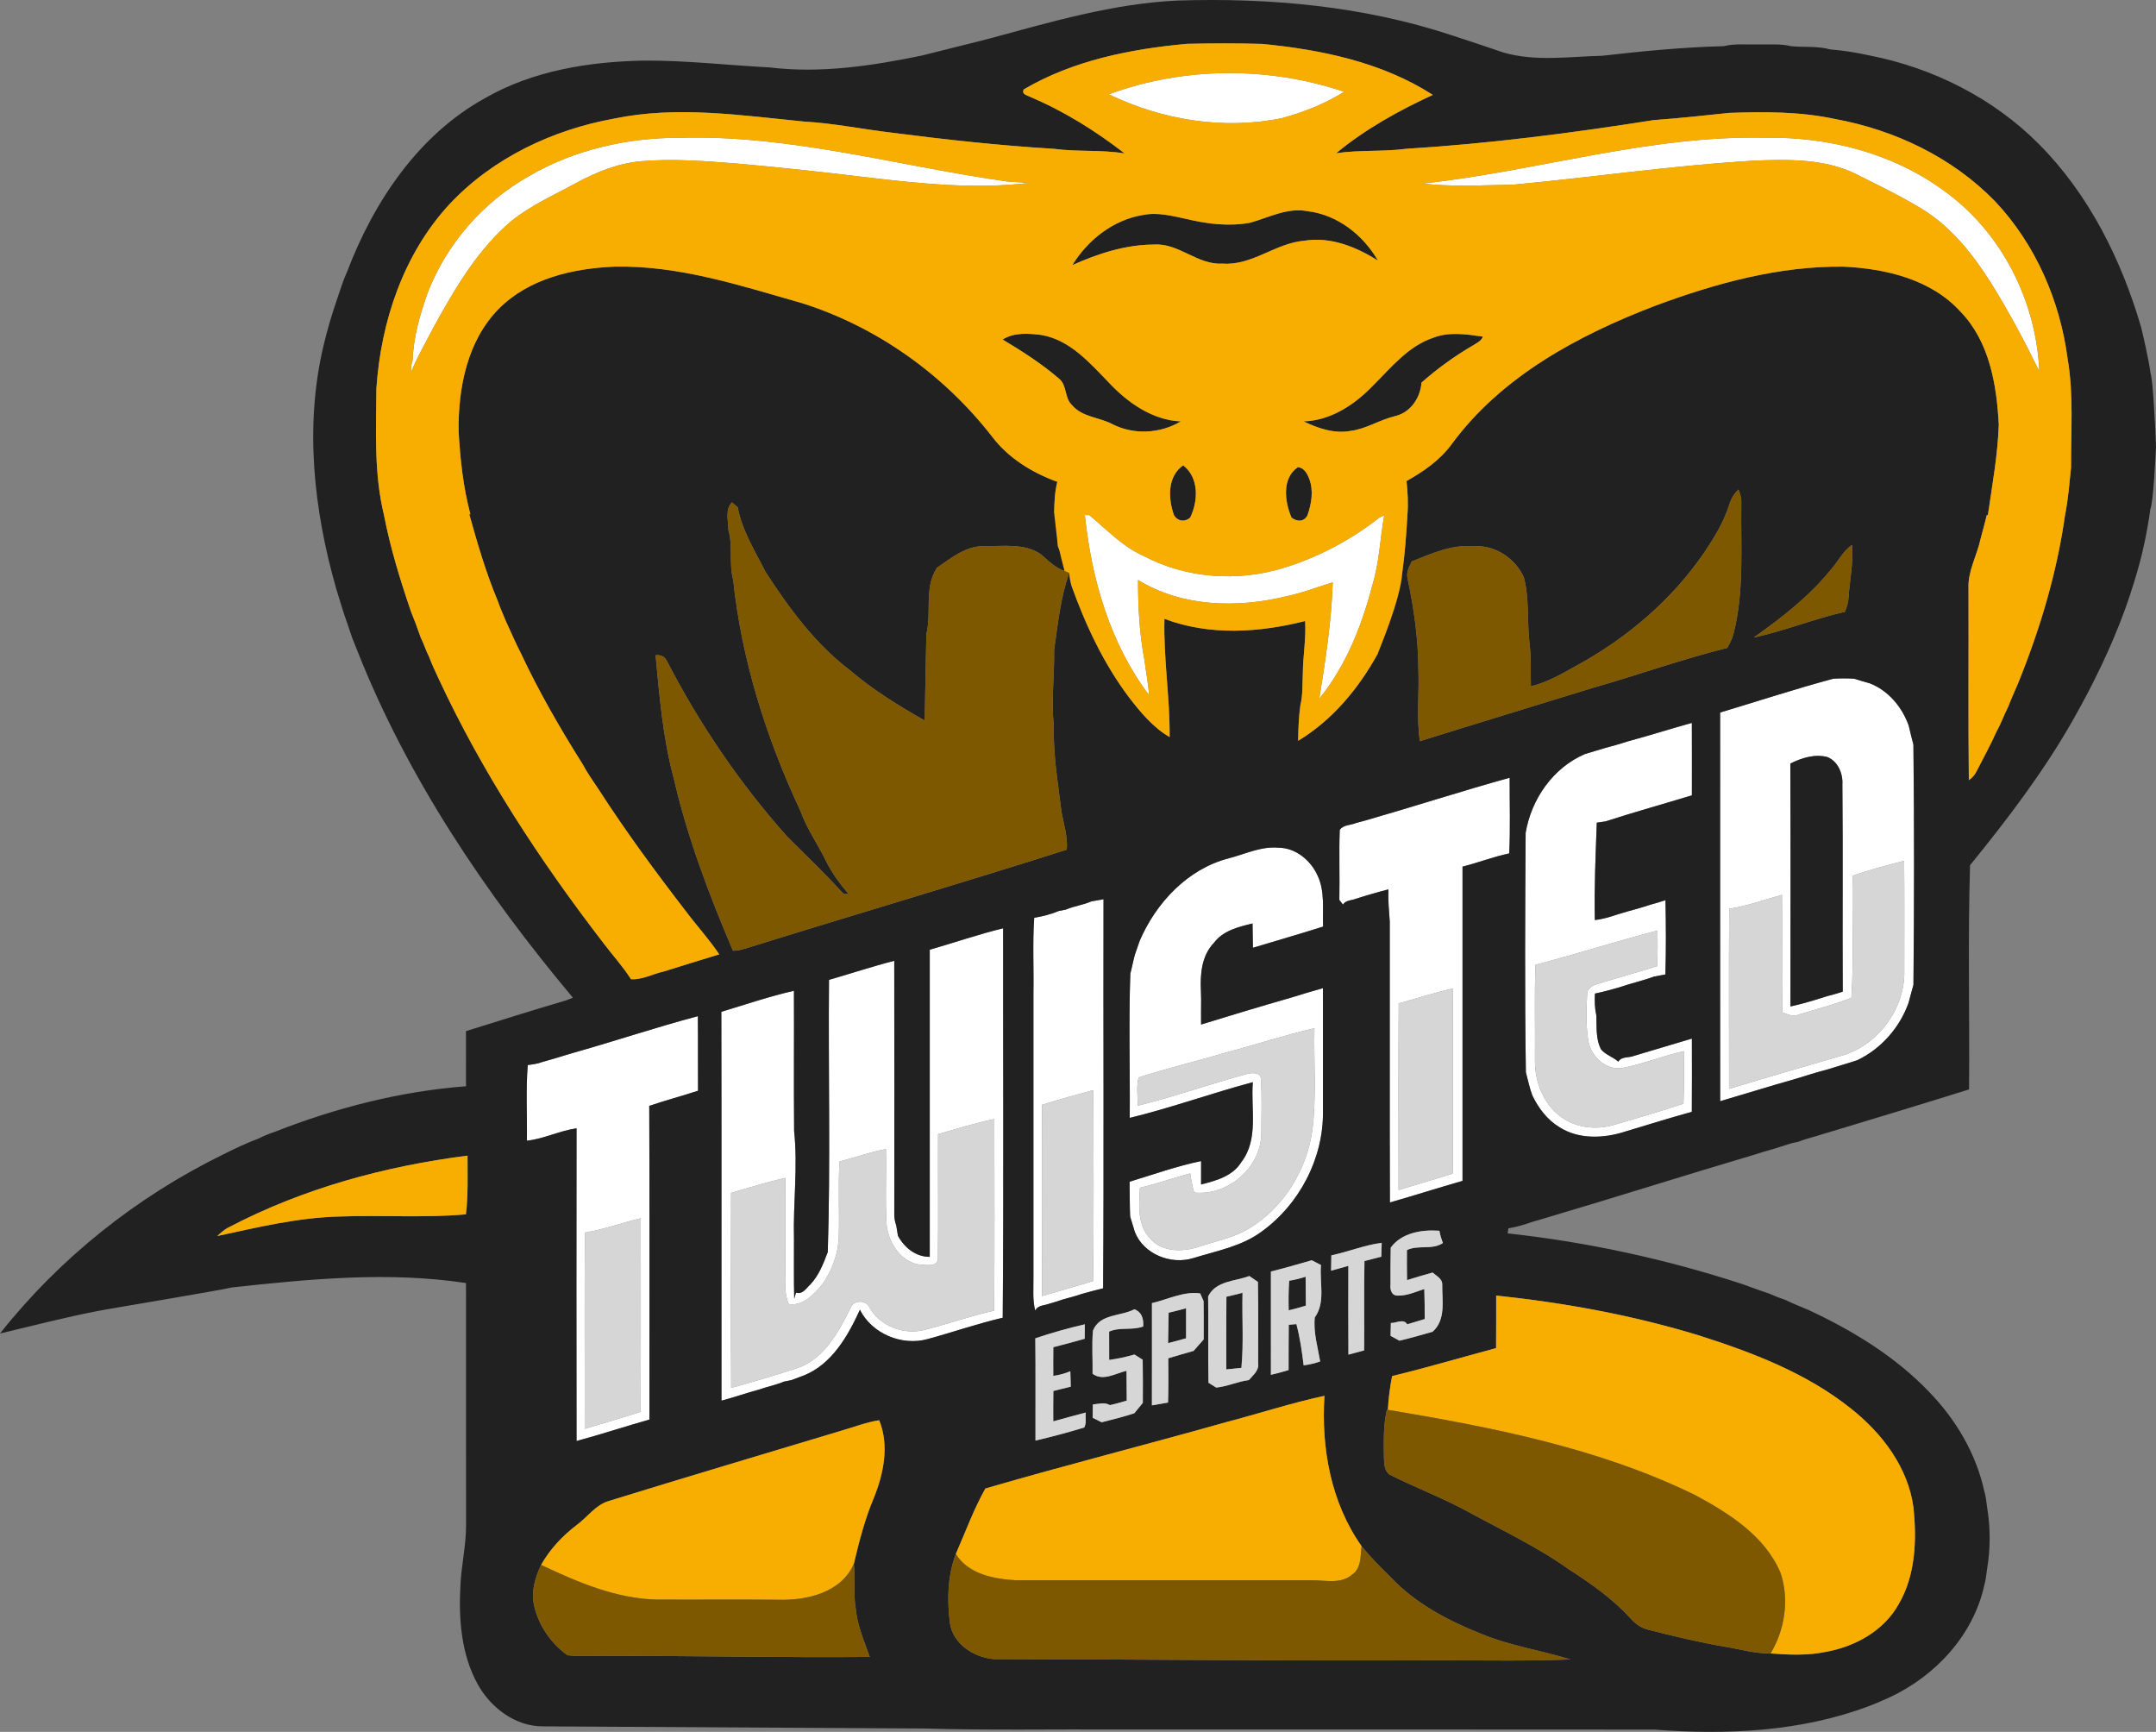 <?xml version="1.0" encoding="utf-8"?>
<!-- Generator: Adobe Illustrator 19.0.0, SVG Export Plug-In . SVG Version: 6.00 Build 0)  -->
<svg version="1.1" id="Layer_1" xmlns="http://www.w3.org/2000/svg" xmlns:xlink="http://www.w3.org/1999/xlink" x="0px" y="0px"
	 viewBox="112.03 155.015 659.47 529.644" style="enable-background:new 112.03 155.015 659.47 529.644;" xml:space="preserve">
<rect x="112.03" y="155.015" width="659.47" height="529.644" fill="#808080" stroke="none"/>
<style type="text/css">
	.st0{fill:#FFFFFF;}
	.st1{fill:#212121;}
	.st2{fill:#F7AE00;}
	.st3{fill:#7D5800;}
	.st4{fill:#D6D6D6;}
</style>
<path class="st0" d="M451.2,183.86c22.92-8.47,48.85-8.57,71.96-0.78c-5.88,3.71-12.36,6.24-19.04,8.07
	C486.29,194.81,467.51,191.73,451.2,183.86z"/>
<path class="st0" d="M273.87,208.86c13.89-8.11,30.14-11.76,46.14-11.71c33.9-0.96,66.79,8.68,100.1,13.36
	c2.18,0.17,4.35,0.33,6.54,0.47c-16.16,1.9-32.5,0.27-48.59-1.63c-13.5-1.64-27.02-3.11-40.56-4.32c-9.8-0.75-19.66-1.56-29.47-0.7
	c-7.07,0.63-13.72,3.37-19.91,6.72c-6.62,3.64-13.64,6.71-19.57,11.47c-10.16,8.53-17,20.12-23.35,31.58
	c-2.52,4.88-5.36,9.62-7.42,14.72c-0.1-1.28,0.06-2.52,0.48-3.71c0.22-7,2.22-13.79,4.52-20.37
	C248.57,229.63,259.76,216.78,273.87,208.86z"/>
<path class="st0" d="M547.19,211.15c35.05-3.78,69.32-14.84,104.83-14.01c19.23-0.33,38.93,4.7,54.57,16.17
	c17.64,12.61,28.29,33.71,29.22,55.25c-4.48-9.14-9.26-18.14-14.63-26.78c-5.56-8.84-12.23-17.32-21.23-22.85
	c-6.54-3.99-13.46-7.28-20.28-10.73c-9.5-4.64-20.32-4.46-30.62-4.08c-24.78,1.4-49.36,5.06-74.06,7.36
	C565.73,211.65,556.42,212.21,547.19,211.15z"/>
<path class="st0" d="M638.18,372.92c11.53-3.45,22.98-7.22,34.61-10.34c2.11-0.13,4.24-0.13,6.37-0.01
	c1.57,0.52,3.16,0.96,4.76,1.41c5.72,2.21,9.91,7.26,11.94,12.94c0.48,1.93,0.89,3.88,1.44,5.81c0.27,24.48,0.25,48.98,0.01,73.46
	c-0.53,1.84-1,3.7-1.51,5.56c-2.71,7.55-8.37,14-15.62,17.48c-3,1.02-6.05,1.84-9.05,2.82c-3.37,0.87-6.68,1.92-10.01,2.95
	c-7.67,2.16-15.28,4.55-22.93,6.79C638.16,452.17,638.18,412.54,638.18,372.92 M659.65,388.53c0.12,24.76,0.04,49.53,0.04,74.29
	c3.78-0.83,7.5-1.97,11.19-3.15c1.62-0.38,3.2-0.87,4.8-1.39c-0.12-21.11,0.09-42.22-0.11-63.32c0.21-3.35-1.33-7.07-4.55-8.41
	C667.14,385.52,663.13,386.79,659.65,388.53 M678.71,422.81c-0.29,12.45,0.45,24.93-0.38,37.35c-5.23,2.09-10.7,3.47-16.07,5.12
	c-1.73,0.75-3.44-0.03-5.04-0.67c-0.25-11.98,0.02-23.95-0.13-35.93c-5.37,1.47-10.62,3.41-16.14,4.27
	c-0.12,18.35-0.03,36.71-0.04,55.07c11.32-3.45,22.7-6.74,34.08-10.04c11.31-3.02,19.78-14.4,19.52-26.08
	c-0.03-11.2,0.07-22.41-0.05-33.62C689.16,419.62,683.87,421.04,678.71,422.81z"/>
<path class="st0" d="M609.87,381.76c6.59-1.76,13.09-3.85,19.66-5.67c0.03,7.38,0.02,14.77,0.01,22.16
	c-8.79,2.67-17.65,5.13-26.39,7.96c-0.67,0.1-2.02,0.3-2.7,0.4c-0.35,9.92-0.81,19.82-0.6,29.77c2.4-0.24,4.71-0.96,6.99-1.73
	c1.02-0.29,2.04-0.6,3.06-0.91c2.32-0.62,4.64-1.27,6.92-2.04c1.56-0.41,3.1-0.89,4.64-1.39c0.15,7.57,0.2,15.15-0.03,22.72
	c-1.18,0.2-2.35,0.42-3.51,0.66c-3.55,1.3-7.26,2.11-10.82,3.35c-2.4,0.67-4.79,1.34-7.22,1.84c-0.11,2.24-0.06,4.49,0.43,6.69
	c0.16,3.49-0.24,7.16,1.45,10.37c1.42,1.72,3.68,2.29,5.27,3.77c0.96-1.72,3.33-1.11,4.93-1.83c5.85-1.77,11.71-3.5,17.58-5.24
	c0.01,7.46,0.04,14.92-0.02,22.39c-6.84,1.91-13.63,4.01-20.43,6.06c-6.5,2.11-14.19,2.44-20.12-1.39
	c-3.71-2.26-6.39-5.83-8.24-9.69c-0.87-2.3-1.32-4.71-1.97-7.06c-0.37-24.41-0.23-48.84-0.07-73.25
	c1.74-10.31,8.39-19.9,18.13-24.08c1-0.3,2.01-0.61,3.03-0.91c1.02-0.29,2.04-0.6,3.06-0.92
	C605.24,383.15,607.58,382.54,609.87,381.76 M581.7,450.06c-0.36,9.61-0.07,19.23-0.16,28.84c-0.15,7.06,2.8,14.58,9,18.38
	c4.58,2.85,10.35,3.25,15.45,1.67c7.01-2.05,14.03-4.09,20.97-6.41c0.24-5.35,0.11-10.7,0.1-16.05c-6.18,1.37-12.08,3.81-18.28,5.04
	c-5.31,1.21-10.17-3.34-10.96-8.38c-0.71-4.64-0.58-9.39-0.32-14.06c-0.05-1.92,1.9-2.78,3.45-3.24c5.96-1.85,11.99-3.47,17.94-5.36
	c0.21-3.63,0.18-7.26,0.11-10.89C606.5,442.86,594.2,446.82,581.7,450.06z"/>
<path class="st0" d="M529.94,405.86c14.66-4.21,29.17-8.92,43.86-12.99c-0.02,7.71,0.23,15.44-0.13,23.14
	c-4.86,1.01-9.49,2.84-14.29,4.04c-0.02,32.04,0,64.07,0,96.11c-7.43,2.12-14.78,4.48-22.21,6.6c-0.1-28.64-0.01-57.28-0.05-85.91
	c-0.24-3.28-0.53-6.55-0.41-9.84c-3.57,0.92-7.11,1.96-10.61,3.09c-1.21,0.31-2.58,0.4-3.29,1.57c-0.28-0.36-0.83-1.08-1.11-1.44
	c0.15-7.14-0.13-14.28,0.12-21.4c1.07-1.62,3.39-1.41,5.02-2.13C527.88,406.43,528.91,406.16,529.94,405.86 M539.86,461.89
	c-0.12,19.02-0.05,38.04-0.04,57.07c5.52-1.67,11.05-3.31,16.56-5.02c0.09-18.88,0.1-37.76,0-56.64
	C550.81,458.61,545.35,460.31,539.86,461.89z"/>
<path class="st0" d="M487.8,417.53c5.04-1.3,9.95-3.75,15.29-3.27c5.26,0.04,9.89,3.88,11.97,8.55c2.3,4.86,1.46,10.38,1.67,15.58
	c-7.12,2.26-14.31,4.32-21.46,6.48c-0.06-2.49-0.1-4.96-0.12-7.44c-4.28,1.05-8.95,2.15-11.76,5.87c-3.83,3.94-4.29,9.64-4.02,14.84
	c0.02,0.63,0.05,1.87,0.06,2.5c0,2.56-0.06,5.12-0.02,7.7c9.21-2.84,18.45-5.62,27.71-8.28c3.16-1.02,6.36-1.93,9.56-2.84
	c0.03,12.56,0.01,25.12,0.01,37.68c0.2,14.33-7.2,28.44-18.79,36.79c-6.12,4.53-13.79,5.87-20.9,8.09
	c-6.81,2.1-15.11-1.17-17.83-7.94c-0.5-1.61-0.96-3.22-1.46-4.81c-0.16-3.54-0.09-7.08-0.16-10.62c7.26-2.2,14.44-4.78,21.87-6.31
	c-0.01,2.37-0.01,4.77-0.01,7.16c4.57-1.17,9.65-2.52,12.3-6.83c5.42-7.01,2.85-16.32,3.53-24.46
	c-12.63,3.37-24.96,7.85-37.65,10.92c0.12-14.7-0.34-29.42,0.18-44.1c0.51-1.92,0.85-3.87,1.38-5.77c0.49-1.44,1-2.87,1.49-4.3
	C465.64,431.11,475.28,420.79,487.8,417.53 M487.04,476.9c-8.9,2.63-17.93,4.79-26.75,7.63c-0.73,2.8-0.21,5.78-0.28,8.65
	c11.29-2.83,22.3-6.69,33.53-9.75c1.49-0.35,4.17-0.58,4.17,1.63c0.38,5.63,0.13,11.3,0.13,16.94
	c-0.34,10.32-10.34,18.8-20.57,17.72c-0.52-1.92-0.9-3.89-1.17-5.86c-5.16,1.38-10.2,3.18-15.4,4.4c-0.25,5.3-0.89,11.55,3.25,15.65
	c3.64,4.02,9.72,4.04,14.54,2.46c5.17-1.73,10.67-2.73,15.42-5.55c10.71-6.34,17.83-17.97,19.54-30.21
	c1.31-10.32,0.4-20.77,0.63-31.14C504.96,471.57,496.08,474.52,487.04,476.9z"/>
<path class="st0" d="M445.87,430.67c1.23-0.23,2.46-0.44,3.7-0.64c-0.1,39.66,0.16,79.33-0.13,118.98
	c-2.19,0.52-4.35,1.12-6.52,1.72c-2.55,0.92-5.23,1.42-7.78,2.35c-1.03,0.29-2.07,0.6-3.09,0.92c-1.3,0.3-2.72,0.47-3.37,1.82
	c-0.86-3.25-0.51-6.63-0.55-9.94c0-29,0-58,0-87c0.14-7.73-0.29-15.47,0.24-23.19c2.56-0.43,5.1-1.05,7.51-2.07
	c0.56-0.11,1.68-0.33,2.24-0.45C440.62,432.08,443.38,431.78,445.87,430.67 M430.76,492.9c-0.05,19.5-0.05,38.99,0,58.49
	c5.21-1.48,10.4-3.05,15.6-4.58c0.31-19.46,0.13-38.94,0.09-58.41C441.19,489.8,435.95,491.26,430.76,492.9z"/>
<path class="st0" d="M396.42,445.46c7.49-2.15,14.87-4.71,22.44-6.55c-0.03,39.7,0.2,79.41-0.12,119.1
	c-7.74,1.81-15.27,4.43-22.94,6.52c-7.86,2.2-17.05-1.6-20.74-8.96c-3.65,8-8.57,16.65-17.14,20.09c-1.29,0.46-2.58,0.94-3.85,1.44
	c-0.56,0.11-1.68,0.33-2.23,0.44c-2.5,1.06-5.18,1.56-7.73,2.47c-3.83,1.02-7.56,2.36-11.4,3.36c-0.03-39.64,0.05-79.28-0.04-118.92
	c7.38-2.22,14.7-4.73,22.21-6.43c0.06,14.28-0.07,28.56,0.05,42.83c1.19,11.01-0.33,22.03-0.04,33.05c0.03,6.1-0.08,12.2,0.07,18.3
	l0.55-1.86c2.05,0.62,3.14-1.37,4.41-2.54c2.62-2.77,3.98-6.39,5.31-9.89c0.85-27.72,0.13-55.49,0.37-83.23
	c6.66-1.92,13.24-4.11,19.96-5.83c0.05,25.68,0.02,51.35,0.01,77.02c-0.06,1.34,0.14,2.64,0.6,3.91c0.19,1.04,0.36,2.1,0.52,3.16
	c1.97,3.63,5.41,6.45,9.73,6.45C396.44,508.08,396.44,476.77,396.42,445.46 M398.97,501.87c-0.07,12.63,0.11,25.27-0.06,37.89
	c0.07,2.61-3.11,2.17-4.84,2.07c-6.06-0.31-10.13-6.37-10.82-11.93c-0.51-7.81-0.05-15.64-0.24-23.45c-4.83,0.85-9.44,2.6-14.2,3.75
	c-0.43,7.56,0,15.14-0.21,22.7c-0.11,5.46-2.05,10.88-5.33,15.23c-2.52,2.94-5.7,6.37-9.98,5.69c-1.52-3.43-1-7.23-1.05-10.86
	c0-9.25,0.03-18.49-0.01-27.73c-5.59,1.31-11.08,2.96-16.58,4.6c-0.05,19.88-0.1,39.76,0.03,59.64c6.72-1.83,13.4-3.85,20.04-5.98
	c8.35-2.79,12.81-11.07,16.47-18.47c0.83-2.49,4.83-2.55,5.8-0.13c3.28,5.75,10.59,8.49,16.91,6.82c7.11-1.82,14.06-4.26,21.22-5.88
	c0.16-19.52,0.07-39.05,0.05-58.58C410.35,498.45,404.67,500.21,398.97,501.87z"/>
<path class="st0" d="M287.93,476.84c12.56-3.55,24.95-7.71,37.56-11.06c0.08,7.6-0.01,15.2,0.05,22.81
	c-4.95,1.62-9.99,2.95-14.92,4.63c0.14,31.97,0.03,63.95,0.06,95.93c-7.46,2.1-14.82,4.55-22.3,6.56c-0.04-31.87-0.06-63.75,0-95.63
	c-5.19,0.74-9.96,3.22-15.19,3.79c0.13-7.71-0.36-15.45,0.27-23.14c1.51-0.2,3.04-0.38,4.46-0.94c2.31-0.66,4.64-1.29,6.93-2.04
	C285.88,477.45,286.9,477.15,287.93,476.84 M290.95,531.96c-0.18,20.01-0.02,40.02-0.08,60.03c5.71-1.71,11.44-3.35,17.1-5.21
	c0.13-19.74,0.04-39.47,0.05-59.2C302.31,528.95,296.77,531.02,290.95,531.96z"/>
<g id="_x23_212121ff">
	<path class="st1" d="M414.87,166.75c18.76-5.07,37.63-10.63,57.16-11.56c28.32-0.92,57.02,1.66,84.04,10.61
		c1.01,0.32,14.56,4.79,15.82,5.27c9.8,2.86,20.18,1.23,30.22,1c12.31-1.41,24.68-2.62,37.1-2.93c3.54-0.88,7.23-0.43,10.84-0.53
		c3.25,0.09,6.56-0.29,9.75,0.52c3.99,0.42,8.11-0.12,12.03,1c4.06,0.3,8.1,0.98,12.08,1.85c19.41,3.8,37.89,13.08,51.85,27.18
		c15.23,15.33,25.13,35.25,31.16,55.83c0.37,1.31,2.49,10.62,2.88,14.01c0.82,2.26,1.52,17.59,1.7,22.84
		c-0.24,3.63-0.76,16.38-1.74,18.93c-0.2,2.02-1.52,9.35-1.96,10.99c-0.75,3.72-1.81,7.36-2.91,11c-3.55,11.77-8.5,23.1-14.18,34
		c-1.44,2.78-2.96,5.52-4.5,8.25c-8.99,15.9-20.09,30.47-31.59,44.61c-0.7,22.78-0.1,45.72-0.3,68.56
		c-13.76,4.31-27.56,8.5-41.37,12.66c-1.03,0.31-2.05,0.61-3.07,0.91c-2.56,0.88-5.24,1.41-7.75,2.44c-0.55,0.12-1.65,0.36-2.2,0.48
		c-1.03,0.34-2.06,0.67-3.09,0.98c-2.56,0.87-5.19,1.49-7.75,2.36c-21.77,6.45-43.41,13.32-65.19,19.76
		c-1.02,0.31-2.04,0.6-3.06,0.89c-2.43,0.84-4.89,1.61-7.43,2.01c-0.05,0.39-0.16,1.16-0.22,1.54c24.41,2.66,48.57,7.9,71.91,15.55
		c2.69,0.96,5.36,1.98,8.07,2.86c1.61,0.73,3.27,1.37,4.96,1.94c2.27,1.12,4.63,2.03,6.97,3.02c13.58,6.31,26.65,14.27,37.06,25.16
		c8.09,8.36,14.28,18.77,16.79,30.2c0.5,1.64,0.67,3.36,0.89,5.07c1.03,6.15,1.04,12.62,0,18.77c-0.23,1.69-0.39,3.41-0.87,5.07
		c-3.36,15.29-14.94,27.69-28.89,34.23c-2.05,0.88-4.06,1.83-6.15,2.61c-20.91,7.94-43.77,8.97-65.87,7.27
		c-54.69-0.07-109.4-0.01-164.1-0.03c-19.66-0.12-39.33,0.29-58.99-0.3c-38.98-0.2-77.97-0.43-116.95-0.65
		c-8.42-0.01-15.92-5.74-19.88-12.89c-5.05-9.16-5.85-19.97-5.28-30.22c0.27-6.03,1.69-11.96,1.72-18
		c-0.02-24.83-0.01-49.65-0.01-74.47c-23.76-3.61-47.92-1.22-71.66,1.35c-2.27,0.69-38.96,6.74-40.91,7.19
		c-10.07,1.93-19.99,4.54-29.97,6.89c18.23-23.04,41.78-41.78,68.14-54.7c3.58-1.8,7.21-3.52,10.95-4.93
		c1.61-0.81,3.28-1.49,4.99-2.06c18.69-7.34,38.4-12.39,58.46-13.93c-0.01-5.62,0.01-11.24-0.02-16.85
		c10.17-3.16,20.33-6.38,30.54-9.38c0.55-0.21,1.64-0.63,2.18-0.84c-26.88-32.06-50.66-67.34-66.07-106.41
		c-0.49-1.24-0.97-2.49-1.47-3.72c-0.49-1.44-0.99-2.88-1.46-4.31c-1.3-3.52-2.28-7.13-3.42-10.69
		c-6.84-23.95-9.69-49.61-3.91-74.09c1.16-5.03,2.66-9.98,4.34-14.86c0.92-2.71,1.76-5.45,2.96-8.05
		c8.11-21.29,21.72-41.69,42.05-52.93c14.74-8.5,31.97-11.22,48.75-11.54c12.82-0.07,25.57,1.42,38.36,2.09
		c15.63,1.9,31.35-0.48,46.65-3.64C395.39,171.63,413.57,167.14,414.87,166.75 M425.18,182.35c-0.78,1.57,1.09,1.79,2.11,2.36
		c10.32,4.37,19.88,10.37,28.73,17.22c-7.15-1.17-14.44-0.44-21.62-1.4c-16.61-1-33.17-2.82-49.68-4.95
		c-8.9-1.05-17.72-2.88-26.69-3.38c-19.27-1.89-38.88-4.91-58.11-0.92c-18.88,3.4-37.17,12.07-50.39,26.17
		c-14.1,15.24-21,35.95-22.37,56.4c-0.08,12.91-0.77,26.01,2.32,38.67c1.94,10.06,4.96,19.87,8.27,29.55
		c0.48,1.24,0.95,2.49,1.46,3.73c0.5,1.39,1.01,2.79,1.51,4.19c0.95,1.87,1.54,3.91,2.51,5.78c0.89,2.36,1.95,4.65,3.03,6.94
		c13.41,28.78,30.93,55.48,50.26,80.61c2.81,3.74,6,7.2,8.52,11.16c3.53,0.21,6.69-1.65,10.06-2.37c5.62-1.79,11.28-3.5,16.93-5.23
		c-3.07-4.6-6.83-8.67-10.14-13.09c-9.34-12.1-18.41-24.43-26.7-37.28c-1.7-2.56-3.49-5.05-4.93-7.76
		c-6.93-11.01-13.46-22.32-18.98-34.11c-1.64-3.15-2.99-6.44-4.51-9.64c-0.81-2.08-1.79-4.09-2.49-6.21
		c-3.6-8.57-6.2-17.52-8.7-26.47l-0.66,0.06l0.99-0.11c-2.21-8.28-3.12-16.83-3.61-25.36c-0.14-13.31,2.64-27.7,12.33-37.49
		c9.23-9.27,22.69-12.33,35.34-12.86c19.72-0.44,38.65,5.82,57.38,11.16c22.9,7.23,43.32,21.8,58.06,40.72
		c4.98,6.64,12.33,11.14,20.03,13.93c-0.79,3.12-0.92,6.34-0.97,9.55l1.35,0.53l-0.53-0.03c0.01,3.22,0.07,6.43,0.33,9.64
		c0.95,2.43,1.85,4.92,2.02,7.55c-2.88-0.96-4.99-3.15-7.22-5.09c-5.09-3.48-11.56-2.39-17.37-2.49
		c-5.61-0.05-10.07,3.61-14.42,6.62c-4.02,6.07-1.59,13.62-3.25,20.32c-0.15,8.79-0.39,17.59-0.5,26.39
		c-8.03-4.53-15.94-9.44-22.96-15.43c-10.61-8.08-18.59-18.99-25.78-30.09c-3.2-6.37-7.14-12.57-8.46-19.68
		c-0.44-0.38-1.32-1.14-1.76-1.52c-2.17,2.17-1.12,5.58-1.11,8.33c1.45,5.03,0.12,10.34,1.48,15.38
		c2.58,24.52,10.12,48.34,20.55,70.62c2.03,5.7,5.63,10.61,8.18,16.06c1.79,3.3,3.97,6.4,6.44,9.23c-0.63,0.29-1.18,0.24-1.66-0.15
		c-5.39-5.94-11.23-11.48-16.91-17.16c-14.51-16.27-26.91-34.47-36.9-53.86c-0.7-1.32-1.85-1.87-3.44-1.68
		c1.21,12.57,2.22,25.24,5.54,37.52c4.17,18.18,10.82,35.69,18.12,52.81c1.62,0.12,3.17-0.47,4.7-0.91
		c32.45-10.1,65.04-19.66,97.43-29.97c0.3-3.93-0.91-7.7-1.62-11.5c-1.07-8.82-2.59-17.59-2.35-26.51
		c-0.86-7.67,0.24-15.34,0.09-23.02c1.15-7.92,1.9-15.98,4.62-23.57c0.11,1.23,0.32,2.45,0.62,3.66
		c4.34,12.18,9.91,24.07,17.73,34.44c3.51,4.56,7.33,9.14,12.36,12.07c0.11-12.06-1.91-24.09-1.59-36.17
		c13.76,5.23,29.01,4.23,43.03,0.68c0.35,5.34-0.66,10.62-0.69,15.95c-0.17,3.28,0.03,6.62-0.76,9.84
		c-0.49,3.59-0.63,7.22-0.68,10.84c10.49-6.33,18.47-15.99,24.33-26.59c0.01-0.29,0.04-0.86,0.05-1.15
		c3.93-7.35-0.158-1.965,7.49-23.9c0.8-5.76,1.22-11.57,1.55-17.37c0.3-3.48,0.1-6.97-0.27-10.43c5.2-2.91,10.23-6.39,13.79-11.25
		c15.25-20.77,38.78-33.38,62.38-42.4c18.4-6.83,37.79-12.17,57.56-11.92c12.85,0.61,26.67,3.86,35.67,13.71
		c8.9,9.15,11.13,22.4,11.76,34.64c-0.32,9.3-2.01,18.45-3.33,27.63h-0.34c-0.28,1.11-0.55,2.23-0.85,3.34
		c-0.34,1.3-0.69,2.6-1.04,3.9c-1.07,5.08-3.91,9.79-3.7,15.1c0.07,19.57-0.11,39.15,0.1,58.73c1.09-0.72,1.92-1.75,2.47-2.93
		c2.02-3.97,4.2-7.87,6-11.94c1.39-2.45,2.29-5.12,3.58-7.61c0.9-2.37,1.95-4.67,2.95-7c6.73-16.57,11.92-33.83,14.42-51.56
		c0.98-4.84,1.34-9.78,1.85-14.68c-0.07-11.01,0.83-22.13-1.04-33.05c-2.32-17.81-9.81-35.12-22.2-48.25
		c-13.08-13.47-30.78-21.89-49.15-25.22c-10.59-2.26-21.44-2.21-32.2-1.83c-7.68,0.82-15.34,1.64-23.04,2.2
		c-25.06,3.96-50.27,7.21-75.6,8.77c-7.16,0.94-14.41,0.31-21.55,1.36c8.9-7.38,19.1-13.01,29.56-17.84
		c-15.56-9.99-34.12-13.84-52.28-15.59c-7.66-0.22-15.33-0.2-22.99-0.02C457.8,170.01,440.26,173.49,425.18,182.35 M640.84,309.73
		c-1.68,5.23-4.61,9.92-7.65,14.45c-9.86,14.35-23.47,25.94-38.7,34.27c-4.54,2.53-9.1,5.24-14.2,6.46
		c-0.12-4.33,0.15-8.67-0.4-12.97c-0.82-6.75-0.01-13.68-1.73-20.31c-2.58-5.8-8.78-9.99-15.22-9.55
		c-6.76-0.64-12.99,2.21-19.09,4.64c-0.74,1.61-1.75,3.31-1.29,5.17c1.96,9.19,3.29,18.57,3.32,27.99
		c0.29,7.26-0.61,14.6,0.45,21.81c17.71-5.54,35.47-10.92,53.2-16.4c13.65-3.89,27.07-8.7,40.83-12.13
		c0.74-1.33,1.48-2.68,1.87-4.17c3.37-13.07,2.23-26.66,2.42-40c0.1-1.49-0.28-2.92-0.87-4.26
		C642.31,306.07,641.41,307.85,640.84,309.73 M672.12,329.14c-6.66,8.25-15.08,14.78-23.66,20.85c9.46-2.03,18.46-5.74,27.87-7.87
		c0.57-1.35,1.05-2.74,1.11-4.21c0.34-5.42,1.58-10.79,1.08-16.24C675.73,323.54,674.32,326.7,672.12,329.14 M638.18,372.92
		c0,39.62-0.02,79.25,0.01,118.87c7.65-2.24,15.26-4.63,22.93-6.79c3.33-1.03,6.64-2.08,10.01-2.95c3-0.98,6.05-1.8,9.05-2.82
		c7.25-3.48,12.91-9.93,15.62-17.48c0.51-1.86,0.98-3.72,1.51-5.56c0.24-24.48,0.26-48.98-0.01-73.46
		c-0.55-1.93-0.96-3.88-1.44-5.81c-2.03-5.68-6.22-10.73-11.94-12.94c-1.6-0.45-3.19-0.89-4.76-1.41c-2.13-0.12-4.26-0.12-6.37,0.01
		C661.16,365.7,649.71,369.47,638.18,372.92 M609.87,381.76c-2.29,0.78-4.63,1.39-6.96,2.03c-1.02,0.32-2.04,0.63-3.06,0.92
		c-1.02,0.3-2.03,0.61-3.03,0.91c-9.74,4.18-16.39,13.77-18.13,24.08c-0.16,24.41-0.3,48.84,0.07,73.25
		c0.65,2.35,1.1,4.76,1.97,7.06c1.85,3.86,4.53,7.43,8.24,9.69c5.93,3.83,13.62,3.5,20.12,1.39c6.8-2.05,13.59-4.15,20.43-6.06
		c0.06-7.47,0.03-14.93,0.02-22.39c-5.87,1.74-11.73,3.47-17.58,5.24c-1.6,0.72-3.97,0.11-4.93,1.83c-1.59-1.48-3.85-2.05-5.27-3.77
		c-1.69-3.21-1.29-6.88-1.45-10.37c-0.49-2.2-0.54-4.45-0.43-6.69c2.43-0.5,4.82-1.17,7.22-1.84c3.56-1.24,7.27-2.05,10.82-3.35
		c1.16-0.24,2.33-0.46,3.51-0.66c0.23-7.57,0.18-15.15,0.03-22.72c-1.54,0.5-3.08,0.98-4.64,1.39c-2.28,0.77-4.6,1.42-6.92,2.04
		c-1.02,0.31-2.04,0.62-3.06,0.91c-2.28,0.77-4.59,1.49-6.99,1.73c-0.21-9.95,0.25-19.85,0.6-29.77c0.68-0.1,2.03-0.3,2.7-0.4
		c8.74-2.83,17.6-5.29,26.39-7.96c0.01-7.39,0.02-14.78-0.01-22.16C622.96,377.91,616.46,380,609.87,381.76 M529.94,405.86
		c-1.03,0.3-2.06,0.57-3.1,0.84c-1.63,0.72-3.95,0.51-5.02,2.13c-0.25,7.12,0.03,14.26-0.12,21.4c0.28,0.36,0.83,1.08,1.11,1.44
		c0.71-1.17,2.08-1.26,3.29-1.57c3.5-1.13,7.04-2.17,10.61-3.09c-0.12,3.29,0.17,6.56,0.41,9.84c0.04,28.63-0.05,57.27,0.05,85.91
		c7.43-2.12,14.78-4.48,22.21-6.6c0-32.04-0.02-64.07,0-96.11c4.8-1.2,9.43-3.03,14.29-4.04c0.36-7.7,0.11-15.43,0.13-23.14
		C559.11,396.94,544.6,401.65,529.94,405.86 M487.8,417.53c-12.52,3.26-22.16,13.58-27.16,25.19c-0.49,1.43-1,2.86-1.49,4.3
		c-0.53,1.9-0.87,3.85-1.38,5.77c-0.52,14.68-0.06,29.4-0.18,44.1c12.69-3.07,25.02-7.55,37.65-10.92
		c-0.68,8.14,1.89,17.45-3.53,24.46c-2.65,4.31-7.73,5.66-12.3,6.83c0-2.39,0-4.79,0.01-7.16c-7.43,1.53-14.61,4.11-21.87,6.31
		c0.07,3.54,0,7.08,0.16,10.62c0.5,1.59,0.96,3.2,1.46,4.81c2.72,6.77,11.02,10.04,17.83,7.94c7.11-2.22,14.78-3.56,20.9-8.09
		c11.59-8.35,18.99-22.46,18.79-36.79c0-12.56,0.02-25.12-0.01-37.68c-3.2,0.91-6.4,1.82-9.56,2.84c-9.26,2.66-18.5,5.44-27.71,8.28
		c-0.04-2.58,0.02-5.14,0.02-7.7c-0.01-0.63-0.04-1.87-0.06-2.5c-0.27-5.2,0.19-10.9,4.02-14.84c2.81-3.72,7.48-4.82,11.76-5.87
		c0.02,2.48,0.06,4.95,0.12,7.44c7.15-2.16,14.34-4.22,21.46-6.48c-0.21-5.2,0.63-10.72-1.67-15.58c-2.08-4.67-6.71-8.51-11.97-8.55
		C497.75,413.78,492.84,416.23,487.8,417.53 M445.87,430.67c-2.49,1.11-5.25,1.41-7.75,2.5c-0.56,0.12-1.68,0.34-2.24,0.45
		c-2.41,1.02-4.95,1.64-7.51,2.07c-0.53,7.72-0.1,15.46-0.24,23.19c0,29,0,58,0,87c0.04,3.31-0.31,6.69,0.55,9.94
		c0.65-1.35,2.07-1.52,3.37-1.82c1.02-0.32,2.06-0.63,3.09-0.92c2.55-0.93,5.23-1.43,7.78-2.35c2.17-0.6,4.33-1.2,6.52-1.72
		c0.29-39.65,0.03-79.32,0.13-118.98C448.33,430.23,447.1,430.44,445.87,430.67 M396.42,445.46c0.02,31.31,0.02,62.62,0,93.93
		c-4.32,0-7.76-2.82-9.73-6.45c-0.16-1.06-0.33-2.12-0.52-3.16c-0.46-1.27-0.66-2.57-0.6-3.91c0.01-25.67,0.04-51.34-0.01-77.02
		c-6.72,1.72-13.3,3.91-19.96,5.83c-0.24,27.74,0.48,55.51-0.37,83.23c-1.33,3.5-2.69,7.12-5.31,9.89
		c-1.27,1.17-2.36,3.16-4.41,2.54l-0.55,1.86c-0.15-6.1-0.04-12.2-0.07-18.3c-0.29-11.02,1.23-22.04,0.04-33.05
		c-0.12-14.27,0.01-28.55-0.05-42.83c-7.51,1.7-14.83,4.21-22.21,6.43c0.09,39.64,0.01,79.28,0.04,118.92
		c3.84-1,7.57-2.34,11.4-3.36c2.55-0.91,5.23-1.41,7.73-2.47c0.55-0.11,1.67-0.33,2.23-0.44c1.27-0.5,2.56-0.98,3.85-1.44
		c8.57-3.44,13.49-12.09,17.14-20.09c3.69,7.36,12.88,11.16,20.74,8.96c7.67-2.09,15.2-4.71,22.94-6.52
		c0.32-39.69,0.09-79.4,0.12-119.1C411.29,440.75,403.91,443.31,396.42,445.46 M287.93,476.84c-1.03,0.31-2.05,0.61-3.08,0.91
		c-2.29,0.75-4.62,1.38-6.93,2.04c-1.42,0.56-2.95,0.74-4.46,0.94c-0.63,7.69-0.14,15.43-0.27,23.14c5.23-0.57,10-3.05,15.19-3.79
		c-0.06,31.88-0.04,63.76,0,95.63c7.48-2.01,14.84-4.46,22.3-6.56c-0.03-31.98,0.08-63.96-0.06-95.93
		c4.93-1.68,9.97-3.01,14.92-4.63c-0.06-7.61,0.03-15.21-0.05-22.81C312.88,469.13,300.49,473.29,287.93,476.84 M182.18,530.27
		c-1.41,0.66-2.56,1.72-3.7,2.75c12.34-2.66,24.75-5.67,37.45-5.97c12.87-0.47,25.77,0.47,38.61-0.66
		c0.72-5.96,0.49-11.97,0.5-17.95C229.81,511.65,204.79,518.45,182.18,530.27 M537.42,536.58c-0.05,3.76-0.12,7.52-0.07,11.29
		c-0.17,1.45,0.27,3.42,2.19,3.37c2.8,0.1,5.5-1.16,8.15-2.01c0.1,3.05,0.14,6.12,0.12,9.18c-1.77,0.56-3.56,1.09-5.34,1.61
		c-1.1-1.85-3.38-0.35-5.01-0.4c-0.04,1.31-0.07,2.61-0.09,3.93c0.9,0.49,1.8,0.98,2.71,1.48c3.41-0.8,6.78-1.76,10.15-2.74
		c4.14-3.68,2.88-9.47,2.95-14.37c0.09-1.84-1.79-2.71-2.96-3.73c-2.61,0.74-5.23,1.48-7.81,2.31c-0.05-3.07-0.06-6.13-0.03-9.18
		c3.54-1.69,7.67,0.07,11.01-2.16c-0.48-1.22-0.85-2.47-1.09-3.75C547.05,531,540.71,532,537.42,536.58 M519.26,538.93
		c-0.04,1.56-0.06,3.12-0.08,4.69c1.75-0.51,3.51-1,5.28-1.47c-0.01,9.05-0.05,18.1,0.02,27.15c1.6-0.45,3.2-0.88,4.81-1.3
		c0.09-9.11-0.09-18.22,0.1-27.33c1.72-0.43,3.44-0.88,5.16-1.33c0.03-1.42,0.07-2.83,0.11-4.24
		C529.39,535.79,524.44,537.84,519.26,538.93 M500.77,543.88c-0.02,10.53-0.01,21.06,0,31.59c1.82-0.42,3.62-0.92,5.41-1.45
		c0.02-4.62-0.01-9.23,0.05-13.85c0.58-0.05,1.75-0.16,2.33-0.21c1.11,4.12,1.71,8.37,2.22,12.61c1.73-0.21,3.42-0.62,5.06-1.19
		c-0.75-4.45-2.13-8.92-1.64-13.47c3.37-4.68,1.38-10.68,1.9-16.01c-0.94-0.5-1.88-0.99-2.82-1.47
		C509.13,541.64,504.97,542.82,500.77,543.88 M481.57,551.49c0.12,8.8-0.08,17.61,0.11,26.41c0.59,0.37,1.77,1.1,2.36,1.47
		c3.42-0.33,6.58-1.86,9.99-2.29c1.27-1.5,3.17-2.93,2.84-5.14c0-8.3,0.08-16.6-0.07-24.89c-0.88-0.61-1.76-1.2-2.63-1.8
		C489.78,546.91,483.94,546.67,481.57,551.49 M464.38,553.53c0,10.42,0.02,20.85-0.01,31.28c1.64-0.3,3.28-0.59,4.93-0.86
		c0.17-4.51,0.11-9.03,0.08-13.54c2.57-0.78,5.15-1.52,7.74-2.25c1.02-1.19,2.05-2.36,3.09-3.52c0.02-3.9,0.03-7.81-0.03-11.71
		c-0.26-0.59-0.78-1.77-1.04-2.36C474.06,549.85,469.25,552.43,464.38,553.53 M569.68,551.23c-0.03,5.35,0.03,10.71-0.03,16.07
		c-10.61,2.85-21.14,5.97-31.81,8.55c-0.65,3.4-1.11,6.85-1.29,10.32l-0.29-0.06c-1.17,4.87-0.96,9.9-0.91,14.86
		c0.04,1.74,0.16,3.78,1.63,4.97c7.8,3.95,16.03,7.03,23.74,11.2c10.49,5.77,21.44,10.84,31.22,17.83
		c6.79,4.36,13.46,9.07,18.92,15.07c1.48,1.7,3.39,2.99,5.64,3.46c7.79,1.98,15.62,3.85,23.55,5.19c4.5,0.74,8.96,2.08,13.57,1.98
		c5.65,0.45,11.38,0.68,16.96-0.49c8.9-1.6,17.68-6.44,22.18-14.52c5.2-8.85,5.57-19.56,4.57-29.51
		c-1.62-12.35-9.61-22.84-19.15-30.37c-13.64-10.9-30.23-17.2-46.69-22.42C611.36,557.23,590.57,553.43,569.68,551.23
		 M446.35,561.93c-0.41,4.39-0.04,8.82-0.13,13.22c3.25,2.37,7-0.14,10.38-0.91c0.02,3.04,0.04,6.07,0.07,9.11
		c-1.71,0.52-3.42,1.01-5.16,1.38c-1.61-0.96-3.48-0.35-5.2-0.2c-0.03,1.35-0.06,2.71-0.07,4.07c0.92,0.45,1.84,0.91,2.76,1.38
		c3.35-0.82,6.7-1.69,9.99-2.75c0.85-1.08,1.72-2.14,2.6-3.19c0.02-4.4,0.04-8.8-0.04-13.19c-0.63-0.4-1.89-1.19-2.52-1.59
		c-2.54,0.73-5.11,1.3-7.73,1.65c-0.01-2.89-0.01-5.78-0.01-8.66c3.34-1.48,7.03-0.29,10.41-1.56c0.17-2.29-0.38-4.41-2.69-5.27
		C454.81,557.64,448.47,556.73,446.35,561.93 M428.71,564.3c0.12,10.42,0.01,20.85,0.05,31.28c5.01-1.16,9.98-2.51,14.89-3.99
		c0.81-1.37,0.3-3.09,0.49-4.59c-3.32,0.87-6.63,1.78-9.94,2.7c-0.02-3.1-0.01-6.2,0.03-9.29c1.77-0.44,3.55-0.89,5.33-1.32
		c-0.05-1.58-0.1-3.16-0.14-4.72c-1.67,0.71-3.42,1.17-5.21,1.43c-0.03-2.93-0.02-5.86,0.01-8.78c3.21-0.79,6.4-1.69,9.6-2.58
		c0-1.48,0.02-2.95,0.03-4.42C438.74,561.2,433.68,562.62,428.71,564.3 M487.06,589.95c-24.5,6.92-49.19,13.16-73.63,20.29
		c-3.59,6.39-6.08,13.3-9.03,20c-2.56,6.71-2.7,14.1-1.82,21.16c0.98,6.42,7.3,10.47,13.38,11.01c42.36,0.06,84.72,0.51,127.08,0.38
		c16.45-0.18,32.93,0.37,49.37-0.27c-9.02-2.81-18.47-4.17-27.23-7.8c-10.14-4.04-20.14-9.27-27.71-17.29
		c-3.13-3.07-6.22-6.18-8.98-9.58c-9.37-13.3-12.38-29.97-11.34-45.96C507,584.07,497.11,587.33,487.06,589.95 M369.61,592.49
		c-23.82,7.17-47.67,14.25-71.43,21.59c-4.01,1.22-6.46,4.91-9.72,7.31c-4.4,3.32-8.19,7.41-10.93,12.21
		c-1.77,3.74-3.02,7.92-2.2,12.09c1.29,6.22,5.13,11.86,10.28,15.54c4.76,0.51,9.57,0.04,14.36,0.21c26.03-0.05,52.07,0.54,78.1,0.3
		c-1.72-4.87-3.84-9.67-4.3-14.87c-0.75-4.52-0.13-9.1-0.56-13.64c1.6-6.77,3.33-13.54,6.04-19.97c3.05-7.51,4.86-16.12,1.7-23.9
		C377.06,589.96,373.38,591.4,369.61,592.49z"/>
	<path class="st1" d="M494.45,223.12c5.71-1.59,11.36-4.7,17.49-3.53c9.18,1.09,17.03,7.26,21.57,15.12
		c-6.64-4.2-14.54-7.39-22.53-6.07c-8.81,0.71-15.97,7.69-25.04,6.99c-7.64,0.48-13.34-6.36-20.96-5.82
		c-8.67,0.02-17.11,2.77-24.95,6.28c4.75-7.73,12.55-13.86,21.64-15.33c4.46-0.9,8.94,0.29,13.29,1.22
		C481.3,223.51,487.98,224.33,494.45,223.12z"/>
	<path class="st1" d="M418.73,258.86c3.45-2.26,8-1.89,11.93-1.39c8.63,1.54,14.6,8.41,20.39,14.39
		c5.78,6.21,13.42,11.65,22.17,12.03c-6.28,3.75-14.37,4.19-20.92,0.85c-4.02-2.15-9.24-2.11-12.35-5.82
		c-2.35-2.15-1.5-6.01-3.92-8.05C430.7,266.28,424.76,262.47,418.73,258.86z"/>
	<path class="st1" d="M550.41,258.31c4.88-1.91,10.17-1.07,15.2-0.35c-0.5,1.41-1.94,1.96-3.08,2.72
		c-5.59,3.25-10.86,7.07-15.7,11.35c-0.34,4.66-3.34,9.13-8.05,10.24c-4.74,1.12-8.91,3.96-13.79,4.55
		c-4.92,0.88-9.84-0.83-14.22-2.94c8.29-0.23,15.71-5.16,21.27-10.99C537.58,267.39,542.75,260.88,550.41,258.31z"/>
	<path class="st1" d="M471.11,312.53c-1.8-5.06-2.06-11.77,2.82-15.21c4.89,3.78,4.64,10.89,2.15,15.98
		C474.42,314.78,472.2,314.44,471.11,312.53z"/>
	<path class="st1" d="M507.07,313.3c-2.07-4.82-3.03-12.04,1.94-15.4c1.88,0.09,2.87,1.98,3.48,3.52c1.39,3.65,0.71,7.65-0.55,11.22
		C510.83,314.7,508.76,314.6,507.07,313.3z"/>
	<path class="st0" d="M443.86,312.52c0.34,0.01,1.01,0.01,1.34,0.02c5.32,4.38,10.13,9.61,16.55,12.46
		c13.06,6.92,28.77,8.02,42.85,3.72c10.61-3.26,20.63-8.54,29.35-15.42c0.37-0.17,1.11-0.51,1.48-0.68
		c-1.26,7.05-1.48,14.28-3.58,21.19c-3.22,12.45-8.09,24.81-16.27,34.86c1.89-11.79,3.73-23.61,4.11-35.56
		c-4.8,1.45-9.48,3.31-14.4,4.31c-14.96,3.62-31.72,3.22-45.15-5.03c-0.03,8.2,0.42,16.41,1.95,24.49
		c0.46,3.59,1.14,7.16,1.45,10.78C451.57,351.81,445.89,332.06,443.86,312.52z"/>
	<path class="st1" d="M659.65,388.53c3.48-1.74,7.49-3.01,11.37-1.98c3.22,1.34,4.76,5.06,4.55,8.41c0.2,21.1-0.01,42.21,0.11,63.32
		c-1.6,0.52-3.18,1.01-4.8,1.39c-3.69,1.18-7.41,2.32-11.19,3.15C659.69,438.06,659.77,413.29,659.65,388.53z"/>
	<path class="st1" d="M506.37,546.69c1.7-0.27,3.38-0.68,5.02-1.23c0.01,2.94,0.03,5.89,0.07,8.84c-1.72,0.56-3.48,1.03-5.25,1.44
		C506.14,552.72,506.14,549.7,506.37,546.69z"/>
	<path class="st1" d="M487.16,551.59c1.65-0.36,3.29-0.79,4.93-1.21c-0.2,7.65,0.39,15.33-0.35,22.96c-1.55,0.14-3.08,0.3-4.62,0.47
		C487.14,566.4,487.08,558.99,487.16,551.59z"/>
	<path class="st1" d="M469.49,556.47c1.78-0.4,3.56-0.88,5.33-1.35c0,3.06,0,6.12,0,9.18c-1.84,0.49-3.67,0.98-5.5,1.48
		C469.38,562.67,469.42,559.57,469.49,556.47z"/>
</g>
<path class="st2" d="M744.48,264.84c-2.32-17.81-9.81-35.12-22.2-48.25c-13.08-13.47-30.78-21.89-49.15-25.22
	c-10.59-2.26-21.44-2.21-32.2-1.83c-7.68,0.82-15.34,1.64-23.04,2.2c-25.06,3.96-50.27,7.21-75.6,8.77
	c-7.16,0.94-14.41,0.31-21.55,1.36c8.9-7.38,19.1-13.01,29.56-17.84c-15.56-9.99-34.12-13.84-52.28-15.59
	c-7.66-0.22-15.33-0.2-22.99-0.02c-17.23,1.59-34.77,5.07-49.85,13.93c-0.78,1.57,1.09,1.79,2.11,2.36
	c10.32,4.37,19.88,10.37,28.73,17.22c-7.15-1.17-14.44-0.44-21.62-1.4c-16.61-1-33.17-2.82-49.68-4.95
	c-8.9-1.05-17.72-2.88-26.69-3.38c-19.27-1.89-38.88-4.91-58.11-0.92c-18.88,3.4-37.17,12.07-50.39,26.17
	c-14.1,15.24-21,35.95-22.37,56.4c-0.08,12.91-0.77,26.01,2.32,38.67c1.94,10.06,4.96,19.87,8.27,29.55
	c0.48,1.24,0.95,2.49,1.46,3.73c0.5,1.39,1.01,2.79,1.51,4.19c0.95,1.87,1.54,3.91,2.51,5.78c0.89,2.36,1.95,4.65,3.03,6.94
	c13.41,28.78,30.93,55.48,50.26,80.61c2.81,3.74,6,7.2,8.52,11.16c3.53,0.21,6.69-1.65,10.06-2.37c5.62-1.79,11.28-3.5,16.93-5.23
	c-3.07-4.6-6.83-8.67-10.14-13.09c-9.34-12.1-18.41-24.43-26.7-37.28c-1.7-2.56-3.49-5.05-4.93-7.76
	c-6.93-11.01-13.46-22.32-18.98-34.11c-1.64-3.15-2.99-6.44-4.51-9.64c-0.81-2.08-1.79-4.09-2.49-6.21
	c-3.6-8.57-6.2-17.52-8.7-26.47l-0.66,0.06l0.99-0.11c-2.21-8.28-3.12-16.83-3.61-25.36c-0.14-13.31,2.64-27.7,12.33-37.49
	c9.23-9.27,22.69-12.33,35.34-12.86c19.72-0.44,38.65,5.82,57.38,11.16c22.9,7.23,43.32,21.8,58.06,40.72
	c4.98,6.64,12.33,11.14,20.03,13.93c-0.79,3.12-0.92,6.34-0.97,9.55c0,0,0,0,1.15,10.14c0.95,2.43,0,0,2.02,7.55
	c0.36,0.16,1.08,0.49,1.44,0.65c0.11,1.23,0.32,2.45,0.62,3.66c4.34,12.18,9.91,24.07,17.73,34.44c3.51,4.56,7.33,9.14,12.36,12.07
	c0.11-12.06-1.91-24.09-1.59-36.17c13.76,5.23,29.01,4.23,43.03,0.68c0.35,5.34-0.66,10.62-0.69,15.95
	c-0.17,3.28,0.03,6.62-0.76,9.84c-0.49,3.59-0.63,7.22-0.68,10.84c10.49-6.33,18.47-15.99,24.33-26.59
	c0.01-0.29,7.11-16.63,7.54-25.05c0.8-5.76,1.22-11.57,1.55-17.37c0.3-3.48,0.1-6.97-0.27-10.43c5.2-2.91,10.23-6.39,13.79-11.25
	c15.25-20.77,38.78-33.38,62.38-42.4c18.4-6.83,37.79-12.17,57.56-11.92c12.85,0.61,26.67,3.86,35.67,13.71
	c8.9,9.15,11.13,22.4,11.76,34.64c-0.32,9.3-2.01,18.45-3.33,27.63h-0.34c-0.28,1.11-0.55,2.23-0.85,3.34
	c-0.34,1.3-0.69,2.6-1.04,3.9c-1.07,5.08-3.91,9.79-3.7,15.1c0.07,19.57-0.11,39.15,0.1,58.73c1.09-0.72,1.92-1.75,2.47-2.93
	c2.02-3.97,4.2-7.87,6-11.94c1.39-2.45,2.29-5.12,3.58-7.61c0.9-2.37,1.95-4.67,2.95-7c6.73-16.57,11.92-33.83,14.42-51.56
	c0.98-4.84,1.34-9.78,1.85-14.68C745.45,286.88,746.35,275.76,744.48,264.84z M451.2,183.86c22.92-8.47,48.85-8.57,71.96-0.78
	c-5.88,3.71-12.36,6.24-19.04,8.07C486.29,194.81,467.51,191.73,451.2,183.86z M461.67,220.76c4.46-0.9,8.94,0.29,13.29,1.22
	c6.34,1.53,13.02,2.35,19.49,1.14c5.71-1.59,11.36-4.7,17.49-3.53c9.18,1.09,17.03,7.26,21.57,15.12
	c-6.64-4.2-14.54-7.39-22.53-6.07c-8.81,0.71-15.97,7.69-25.04,6.99c-7.64,0.48-13.34-6.36-20.96-5.82
	c-8.67,0.02-17.11,2.77-24.95,6.28C444.78,228.36,452.58,222.23,461.67,220.76z M511.94,312.64c-1.11,2.06-3.18,1.96-4.87,0.66
	c-2.07-4.82-3.03-12.04,1.94-15.4c1.88,0.09,2.87,1.98,3.48,3.52C513.88,305.07,513.2,309.07,511.94,312.64z M473.93,297.32
	c4.89,3.78,4.64,10.89,2.15,15.98c-1.66,1.48-3.88,1.14-4.97-0.77C469.31,307.47,469.05,300.76,473.93,297.32z M378.06,209.35
	c-13.5-1.64-27.02-3.11-40.56-4.32c-9.8-0.75-19.66-1.56-29.47-0.7c-7.07,0.63-13.72,3.37-19.91,6.72
	c-6.62,3.64-13.64,6.71-19.57,11.47c-10.16,8.53-17,20.12-23.35,31.58c-2.52,4.88-5.36,9.62-7.42,14.72
	c-0.1-1.28,0.06-2.52,0.48-3.71c0.22-7,2.22-13.79,4.52-20.37c5.79-15.11,16.98-27.96,31.09-35.88
	c13.89-8.11,30.14-11.76,46.14-11.71c33.9-0.96,66.79,8.68,100.1,13.36c2.18,0.17,4.35,0.33,6.54,0.47
	C410.49,212.88,394.15,211.25,378.06,209.35z M418.73,258.86c3.45-2.26,8-1.89,11.93-1.39c8.63,1.54,14.6,8.41,20.39,14.39
	c5.78,6.21,13.42,11.65,22.17,12.03c-6.28,3.75-14.37,4.19-20.92,0.85c-4.02-2.15-9.24-2.11-12.35-5.82
	c-2.35-2.15-1.5-6.01-3.92-8.05C430.7,266.28,424.76,262.47,418.73,258.86z M531.85,333.81c-3.22,12.45-8.09,24.81-16.27,34.86
	c1.89-11.79,3.73-23.61,4.11-35.56c-4.8,1.45-9.48,3.31-14.4,4.31c-14.96,3.62-31.72,3.22-45.15-5.03
	c-0.03,8.2,0.42,16.41,1.95,24.49c0.46,3.59,1.14,7.16,1.45,10.78c-11.97-15.85-17.65-35.6-19.68-55.14
	c0.34,0.01,1.01,0.01,1.34,0.02c5.32,4.38,10.13,9.61,16.55,12.46c13.06,6.92,28.77,8.02,42.85,3.72
	c10.61-3.26,20.63-8.54,29.35-15.42c0.37-0.17,1.11-0.51,1.48-0.68C534.17,319.67,533.95,326.9,531.85,333.81z M562.53,260.68
	c-5.59,3.25-10.86,7.07-15.7,11.35c-0.34,4.66-3.34,9.13-8.05,10.24c-4.74,1.12-8.91,3.96-13.79,4.55
	c-4.92,0.88-9.84-0.83-14.22-2.94c8.29-0.23,15.71-5.16,21.27-10.99c5.54-5.5,10.71-12.01,18.37-14.58
	c4.88-1.91,10.17-1.07,15.2-0.35C565.11,259.37,563.67,259.92,562.53,260.68z M721.18,241.78c-5.56-8.84-12.23-17.32-21.23-22.85
	c-6.54-3.99-13.46-7.28-20.28-10.73c-9.5-4.64-20.32-4.46-30.62-4.08c-24.78,1.4-49.36,5.06-74.06,7.36
	c-9.26,0.17-18.57,0.73-27.8-0.33c35.05-3.78,69.32-14.84,104.83-14.01c19.23-0.33,38.93,4.7,54.57,16.17
	c17.64,12.61,28.29,33.71,29.22,55.25C731.33,259.42,726.55,250.42,721.18,241.78z"/>
<g id="_x23_8f8f8fff">
	<path class="st3" d="M640.84,309.73c0.57-1.88,1.47-3.66,2.94-5c0.59,1.34,0.97,2.77,0.87,4.26c-0.19,13.34,0.95,26.93-2.42,40
		c-0.39,1.49-1.13,2.84-1.87,4.17c-13.76,3.43-27.18,8.24-40.83,12.13c-17.73,5.48-35.49,10.86-53.2,16.4
		c-1.06-7.21-0.16-14.55-0.45-21.81c-0.03-9.42-1.36-18.8-3.32-27.99c-0.46-1.86,0.55-3.56,1.29-5.17
		c6.1-2.43,12.33-5.28,19.09-4.64c6.44-0.44,12.64,3.75,15.22,9.55c1.72,6.63,0.91,13.56,1.73,20.31c0.55,4.3,0.28,8.64,0.4,12.97
		c5.1-1.22,9.66-3.93,14.2-6.46c15.23-8.33,28.84-19.92,38.7-34.27C636.23,319.65,639.16,314.96,640.84,309.73z"/>
	<path class="st3" d="M334.81,316.97c-0.01-2.75-1.06-6.16,1.11-8.33c0.44,0.38,1.32,1.14,1.76,1.52
		c1.32,7.11,5.26,13.31,8.46,19.68c7.19,11.1,15.17,22.01,25.78,30.09c7.02,5.99,14.93,10.9,22.96,15.43
		c0.11-8.8,0.35-17.6,0.5-26.39c1.66-6.7-0.77-14.25,3.25-20.32c4.35-3.01,8.81-6.67,14.42-6.62c5.81,0.1,12.28-0.99,17.37,2.49
		c2.23,1.94,4.34,4.13,7.22,5.09c0.36,0.16,1.08,0.49,1.44,0.65c-2.72,7.59-3.47,15.65-4.62,23.57c0.15,7.68-0.95,15.35-0.09,23.02
		c-0.24,8.92,1.28,17.69,2.35,26.51c0.71,3.8,1.92,7.57,1.62,11.5c-32.39,10.31-64.98,19.87-97.43,29.97
		c-1.53,0.44-3.08,1.03-4.7,0.91c-7.3-17.12-13.95-34.63-18.12-52.81c-3.32-12.28-4.33-24.95-5.54-37.52
		c1.59-0.19,2.74,0.36,3.44,1.68c9.99,19.39,22.39,37.59,36.9,53.86c5.68,5.68,11.52,11.22,16.91,17.16
		c0.48,0.39,1.03,0.44,1.66,0.15c-2.47-2.83-4.65-5.93-6.44-9.23c-2.55-5.45-6.15-10.36-8.18-16.06
		c-10.43-22.28-17.97-46.1-20.55-70.62C334.93,327.31,336.26,322,334.81,316.97z"/>
	<path class="st3" d="M672.12,329.14c2.2-2.44,3.61-5.6,6.4-7.47c0.5,5.45-0.74,10.82-1.08,16.24c-0.06,1.47-0.54,2.86-1.11,4.21
		c-9.41,2.13-18.41,5.84-27.87,7.87C657.04,343.92,665.46,337.39,672.12,329.14z"/>
</g>
<g id="_x23_d6d6d6ff">
	<path class="st4" d="M678.71,422.81c5.16-1.77,10.45-3.19,15.75-4.53c0.12,11.21,0.02,22.42,0.05,33.62
		c0.26,11.68-8.21,23.06-19.52,26.08c-11.38,3.3-22.76,6.59-34.08,10.04c0.01-18.36-0.08-36.72,0.04-55.07
		c5.52-0.86,10.77-2.8,16.14-4.27c0.15,11.98-0.12,23.95,0.13,35.93c1.6,0.64,3.31,1.42,5.04,0.67c5.37-1.65,10.84-3.03,16.07-5.12
		C679.16,447.74,678.42,435.26,678.71,422.81z"/>
	<path class="st4" d="M581.7,450.06c12.5-3.24,24.8-7.2,37.3-10.46c0.07,3.63,0.1,7.26-0.11,10.89c-5.95,1.89-11.98,3.51-17.94,5.36
		c-1.55,0.46-3.5,1.32-3.45,3.24c-0.26,4.67-0.39,9.42,0.32,14.06c0.79,5.04,5.65,9.59,10.96,8.38c6.2-1.23,12.1-3.67,18.28-5.04
		c0.01,5.35,0.14,10.7-0.1,16.05c-6.94,2.32-13.96,4.36-20.97,6.41c-5.1,1.58-10.87,1.18-15.45-1.67c-6.2-3.8-9.15-11.32-9-18.38
		C581.63,469.29,581.34,459.67,581.7,450.06z"/>
	<path class="st4" d="M539.86,461.89c5.49-1.58,10.95-3.28,16.52-4.59c0.1,18.88,0.09,37.76,0,56.64
		c-5.51,1.71-11.04,3.35-16.56,5.02C539.81,499.93,539.74,480.91,539.86,461.89z"/>
	<path class="st4" d="M487.04,476.9c9.04-2.38,17.92-5.33,27.04-7.43c-0.23,10.37,0.68,20.82-0.63,31.14
		c-1.71,12.24-8.83,23.87-19.54,30.21c-4.75,2.82-10.25,3.82-15.42,5.55c-4.82,1.58-10.9,1.56-14.54-2.46
		c-4.14-4.1-3.5-10.35-3.25-15.65c5.2-1.22,10.24-3.02,15.4-4.4c0.27,1.97,0.65,3.94,1.17,5.86c10.23,1.08,20.23-7.4,20.57-17.72
		c0-5.64,0.25-11.31-0.13-16.94c0-2.21-2.68-1.98-4.17-1.63c-11.23,3.06-22.24,6.92-33.53,9.75c0.07-2.87-0.45-5.85,0.28-8.65
		C469.11,481.69,478.14,479.53,487.04,476.9z"/>
	<path class="st4" d="M430.76,492.9c5.19-1.64,10.43-3.1,15.69-4.5c0.04,19.47,0.22,38.95-0.09,58.41c-5.2,1.53-10.39,3.1-15.6,4.58
		C430.71,531.89,430.71,512.4,430.76,492.9z"/>
	<path class="st4" d="M398.97,501.87c5.7-1.66,11.38-3.42,17.2-4.62c0.02,19.53,0.11,39.06-0.05,58.58
		c-7.16,1.62-14.11,4.06-21.22,5.88c-6.32,1.67-13.63-1.07-16.91-6.82c-0.97-2.42-4.97-2.36-5.8,0.13
		c-3.66,7.4-8.12,15.68-16.47,18.47c-6.64,2.13-13.32,4.15-20.04,5.98c-0.13-19.88-0.08-39.76-0.03-59.64
		c5.5-1.64,10.99-3.29,16.58-4.6c0.04,9.24,0.01,18.48,0.01,27.73c0.05,3.63-0.47,7.43,1.05,10.86c4.28,0.68,7.46-2.75,9.98-5.69
		c3.28-4.35,5.22-9.77,5.33-15.23c0.21-7.56-0.22-15.14,0.21-22.7c4.76-1.15,9.37-2.9,14.2-3.75c0.19,7.81-0.27,15.64,0.24,23.45
		c0.69,5.56,4.76,11.62,10.82,11.93c1.73,0.1,4.91,0.54,4.84-2.07C399.08,527.14,398.9,514.5,398.97,501.87z"/>
	<path class="st4" d="M290.95,531.96c5.82-0.94,11.36-3.01,17.07-4.38c-0.01,19.73,0.08,39.46-0.05,59.2
		c-5.66,1.86-11.39,3.5-17.1,5.21C290.93,571.98,290.77,551.97,290.95,531.96z"/>
	<path class="st4" d="M537.42,536.58c3.29-4.58,9.63-5.58,14.88-5.17c0.24,1.28,0.61,2.53,1.09,3.75
		c-3.34,2.23-7.47,0.47-11.01,2.16c-0.03,3.05-0.02,6.11,0.03,9.18c2.58-0.83,5.2-1.57,7.81-2.31c1.17,1.02,3.05,1.89,2.96,3.73
		c-0.07,4.9,1.19,10.69-2.95,14.37c-3.37,0.98-6.74,1.94-10.15,2.74c-0.91-0.5-1.81-0.99-2.71-1.48c0.02-1.32,0.05-2.62,0.09-3.93
		c1.63,0.05,3.91-1.45,5.01,0.4c1.78-0.52,3.57-1.05,5.34-1.61c0.02-3.06-0.02-6.13-0.12-9.18c-2.65,0.85-5.35,2.11-8.15,2.01
		c-1.92,0.05-2.36-1.92-2.19-3.37C537.3,544.1,537.37,540.34,537.42,536.58z"/>
	<path class="st4" d="M519.26,538.93c5.18-1.09,10.13-3.14,15.4-3.83c-0.04,1.41-0.08,2.82-0.11,4.24c-1.72,0.45-3.44,0.9-5.16,1.33
		c-0.19,9.11-0.01,18.22-0.1,27.33c-1.61,0.42-3.21,0.85-4.81,1.3c-0.07-9.05-0.03-18.1-0.02-27.15c-1.77,0.47-3.53,0.96-5.28,1.47
		C519.2,542.05,519.22,540.49,519.26,538.93z"/>
	<path class="st4" d="M500.77,543.88c4.2-1.06,8.36-2.24,12.51-3.45c0.94,0.48,1.88,0.97,2.82,1.47c-0.52,5.33,1.47,11.33-1.9,16.01
		c-0.49,4.55,0.89,9.02,1.64,13.47c-1.64,0.57-3.33,0.98-5.06,1.19c-0.51-4.24-1.11-8.49-2.22-12.61c-0.58,0.05-1.75,0.16-2.33,0.21
		c-0.06,4.62-0.03,9.23-0.05,13.85c-1.79,0.53-3.59,1.03-5.41,1.45C500.76,564.94,500.75,554.41,500.77,543.88 M506.37,546.69
		c-0.23,3.01-0.23,6.03-0.16,9.05c1.77-0.41,3.53-0.88,5.25-1.44c-0.04-2.95-0.06-5.9-0.07-8.84
		C509.75,546.01,508.07,546.42,506.37,546.69z"/>
	<path class="st4" d="M481.57,551.49c2.37-4.82,8.21-4.58,12.6-6.24c0.87,0.6,1.75,1.19,2.63,1.8c0.15,8.29,0.07,16.59,0.07,24.89
		c0.33,2.21-1.57,3.64-2.84,5.14c-3.41,0.43-6.57,1.96-9.99,2.29c-0.59-0.37-1.77-1.1-2.36-1.47
		C481.49,569.1,481.69,560.29,481.57,551.49 M487.16,551.59c-0.08,7.4-0.02,14.81-0.04,22.22c1.54-0.17,3.07-0.33,4.62-0.47
		c0.74-7.63,0.15-15.31,0.35-22.96C490.45,550.8,488.81,551.23,487.16,551.59z"/>
	<path class="st4" d="M464.38,553.53c4.87-1.1,9.68-3.68,14.76-2.96c0.26,0.59,0.78,1.77,1.04,2.36c0.06,3.9,0.05,7.81,0.03,11.71
		c-1.04,1.16-2.07,2.33-3.09,3.52c-2.59,0.73-5.17,1.47-7.74,2.25c0.03,4.51,0.09,9.03-0.08,13.54c-1.65,0.27-3.29,0.56-4.93,0.86
		C464.4,574.38,464.38,563.95,464.38,553.53 M469.49,556.47c-0.07,3.1-0.11,6.2-0.17,9.31c1.83-0.5,3.66-0.99,5.5-1.48
		c0-3.06,0-6.12,0-9.18C473.05,555.59,471.27,556.07,469.49,556.47z"/>
	<path class="st4" d="M446.35,561.93c2.12-5.2,8.46-4.29,12.66-6.51c2.31,0.86,2.86,2.98,2.69,5.27c-3.38,1.27-7.07,0.08-10.41,1.56
		c0,2.88,0,5.77,0.01,8.66c2.62-0.35,5.19-0.92,7.73-1.65c0.63,0.4,1.89,1.19,2.52,1.59c0.08,4.39,0.06,8.79,0.04,13.19
		c-0.88,1.05-1.75,2.11-2.6,3.19c-3.29,1.06-6.64,1.93-9.99,2.75c-0.92-0.47-1.84-0.93-2.76-1.38c0.01-1.36,0.04-2.72,0.07-4.07
		c1.72-0.15,3.59-0.76,5.2,0.2c1.74-0.37,3.45-0.86,5.16-1.38c-0.03-3.04-0.05-6.07-0.07-9.11c-3.38,0.77-7.13,3.28-10.38,0.91
		C446.31,570.75,445.94,566.32,446.35,561.93z"/>
	<path class="st4" d="M428.71,564.3c4.97-1.68,10.03-3.1,15.14-4.28c-0.01,1.47-0.03,2.94-0.03,4.42c-3.2,0.89-6.39,1.79-9.6,2.58
		c-0.03,2.92-0.04,5.85-0.01,8.78c1.79-0.26,3.54-0.72,5.21-1.43c0.04,1.56,0.09,3.14,0.14,4.72c-1.78,0.43-3.56,0.88-5.33,1.32
		c-0.04,3.09-0.05,6.19-0.03,9.29c3.31-0.92,6.62-1.83,9.94-2.7c-0.19,1.5,0.32,3.22-0.49,4.59c-4.91,1.48-9.88,2.83-14.89,3.99
		C428.72,585.15,428.83,574.72,428.71,564.3z"/>
</g>
<g id="_x23_21468bff">
	<path class="st2" d="M182.18,530.27c22.61-11.82,47.63-18.62,72.86-21.83c-0.01,5.98,0.22,11.99-0.5,17.95
		c-12.84,1.13-25.74,0.19-38.61,0.66c-12.7,0.3-25.11,3.31-37.45,5.97C179.62,531.99,180.77,530.93,182.18,530.27z"/>
	<path class="st2" d="M569.68,551.23c20.89,2.2,41.68,6,61.81,12.13c16.46,5.22,33.05,11.52,46.69,22.42
		c9.54,7.53,17.53,18.02,19.15,30.37c1,9.95,0.63,20.66-4.57,29.51c-4.5,8.08-13.28,12.92-22.18,14.52
		c-5.58,1.17-11.31,0.94-16.96,0.49c4.36-7.32,5.76-16.41,3.06-24.56c-4.76-11.36-15.72-18.25-26.12-23.85
		c-29.44-14.4-61.94-20.71-94.01-26.09c0.18-3.47,0.64-6.92,1.29-10.32c10.67-2.58,21.2-5.7,31.81-8.55
		C569.71,561.94,569.65,556.58,569.68,551.23z"/>
	<path class="st2" d="M487.06,589.95c10.05-2.62,19.94-5.88,30.09-8.06c-1.04,15.99,1.97,32.66,11.34,45.96
		c-0.35,2.99-0.02,6.78-2.87,8.7c-3.51,3.08-8.41,1.65-12.6,1.75c-30.02-0.02-60.05-0.01-90.07,0c-6.68-0.33-14.84-1.84-18.55-8.06
		c2.95-6.7,5.44-13.61,9.03-20C437.87,603.11,462.56,596.87,487.06,589.95z"/>
	<path class="st2" d="M369.61,592.49c3.77-1.09,7.45-2.53,11.34-3.13c3.16,7.78,1.35,16.39-1.7,23.9
		c-2.71,6.43-4.44,13.2-6.04,19.97c-3.8,8.87-14.45,11.31-23.19,11.02c-12.36-0.11-24.71,0.01-37.06-0.05
		c-12.55-0.27-24.27-5.33-35.43-10.6c2.74-4.8,6.53-8.89,10.93-12.21c3.26-2.4,5.71-6.09,9.72-7.31
		C321.94,606.74,345.79,599.66,369.61,592.49z"/>
</g>
<g id="_x23_13274eff">
	<path class="st3" d="M536.26,586.11l0.29,0.06c32.07,5.38,64.57,11.69,94.01,26.09c10.4,5.6,21.36,12.49,26.12,23.85
		c2.7,8.15,1.3,17.24-3.06,24.56c-4.61,0.1-9.07-1.24-13.57-1.98c-7.93-1.34-15.76-3.21-23.55-5.19c-2.25-0.47-4.16-1.76-5.64-3.46
		c-5.46-6-12.13-10.71-18.92-15.07c-9.78-6.99-20.73-12.06-31.22-17.83c-7.71-4.17-15.94-7.25-23.74-11.2
		c-1.47-1.19-1.59-3.23-1.63-4.97C535.3,596.01,535.09,590.98,536.26,586.11z"/>
	<path class="st3" d="M528.49,627.85c2.76,3.4,5.85,6.51,8.98,9.58c7.57,8.02,17.57,13.25,27.71,17.29
		c8.76,3.63,18.21,4.99,27.23,7.8c-16.44,0.64-32.92,0.09-49.37,0.27c-42.36,0.13-84.72-0.32-127.08-0.38
		c-6.08-0.54-12.4-4.59-13.38-11.01c-0.88-7.06-0.74-14.45,1.82-21.16c3.71,6.22,11.87,7.73,18.55,8.06
		c30.02-0.01,60.05-0.02,90.07,0c4.19-0.1,9.09,1.33,12.6-1.75C528.47,634.63,528.14,630.84,528.49,627.85z"/>
	<path class="st3" d="M275.33,645.69c-0.82-4.17,0.43-8.35,2.2-12.09c11.16,5.27,22.88,10.33,35.43,10.6
		c12.35,0.06,24.7-0.06,37.06,0.05c8.74,0.29,19.39-2.15,23.19-11.02c0.43,4.54-0.19,9.12,0.56,13.64c0.46,5.2,2.58,10,4.3,14.87
		c-26.03,0.24-52.07-0.35-78.1-0.3c-4.79-0.17-9.6,0.3-14.36-0.21C280.46,657.55,276.62,651.91,275.33,645.69z"/>
</g>
</svg>
